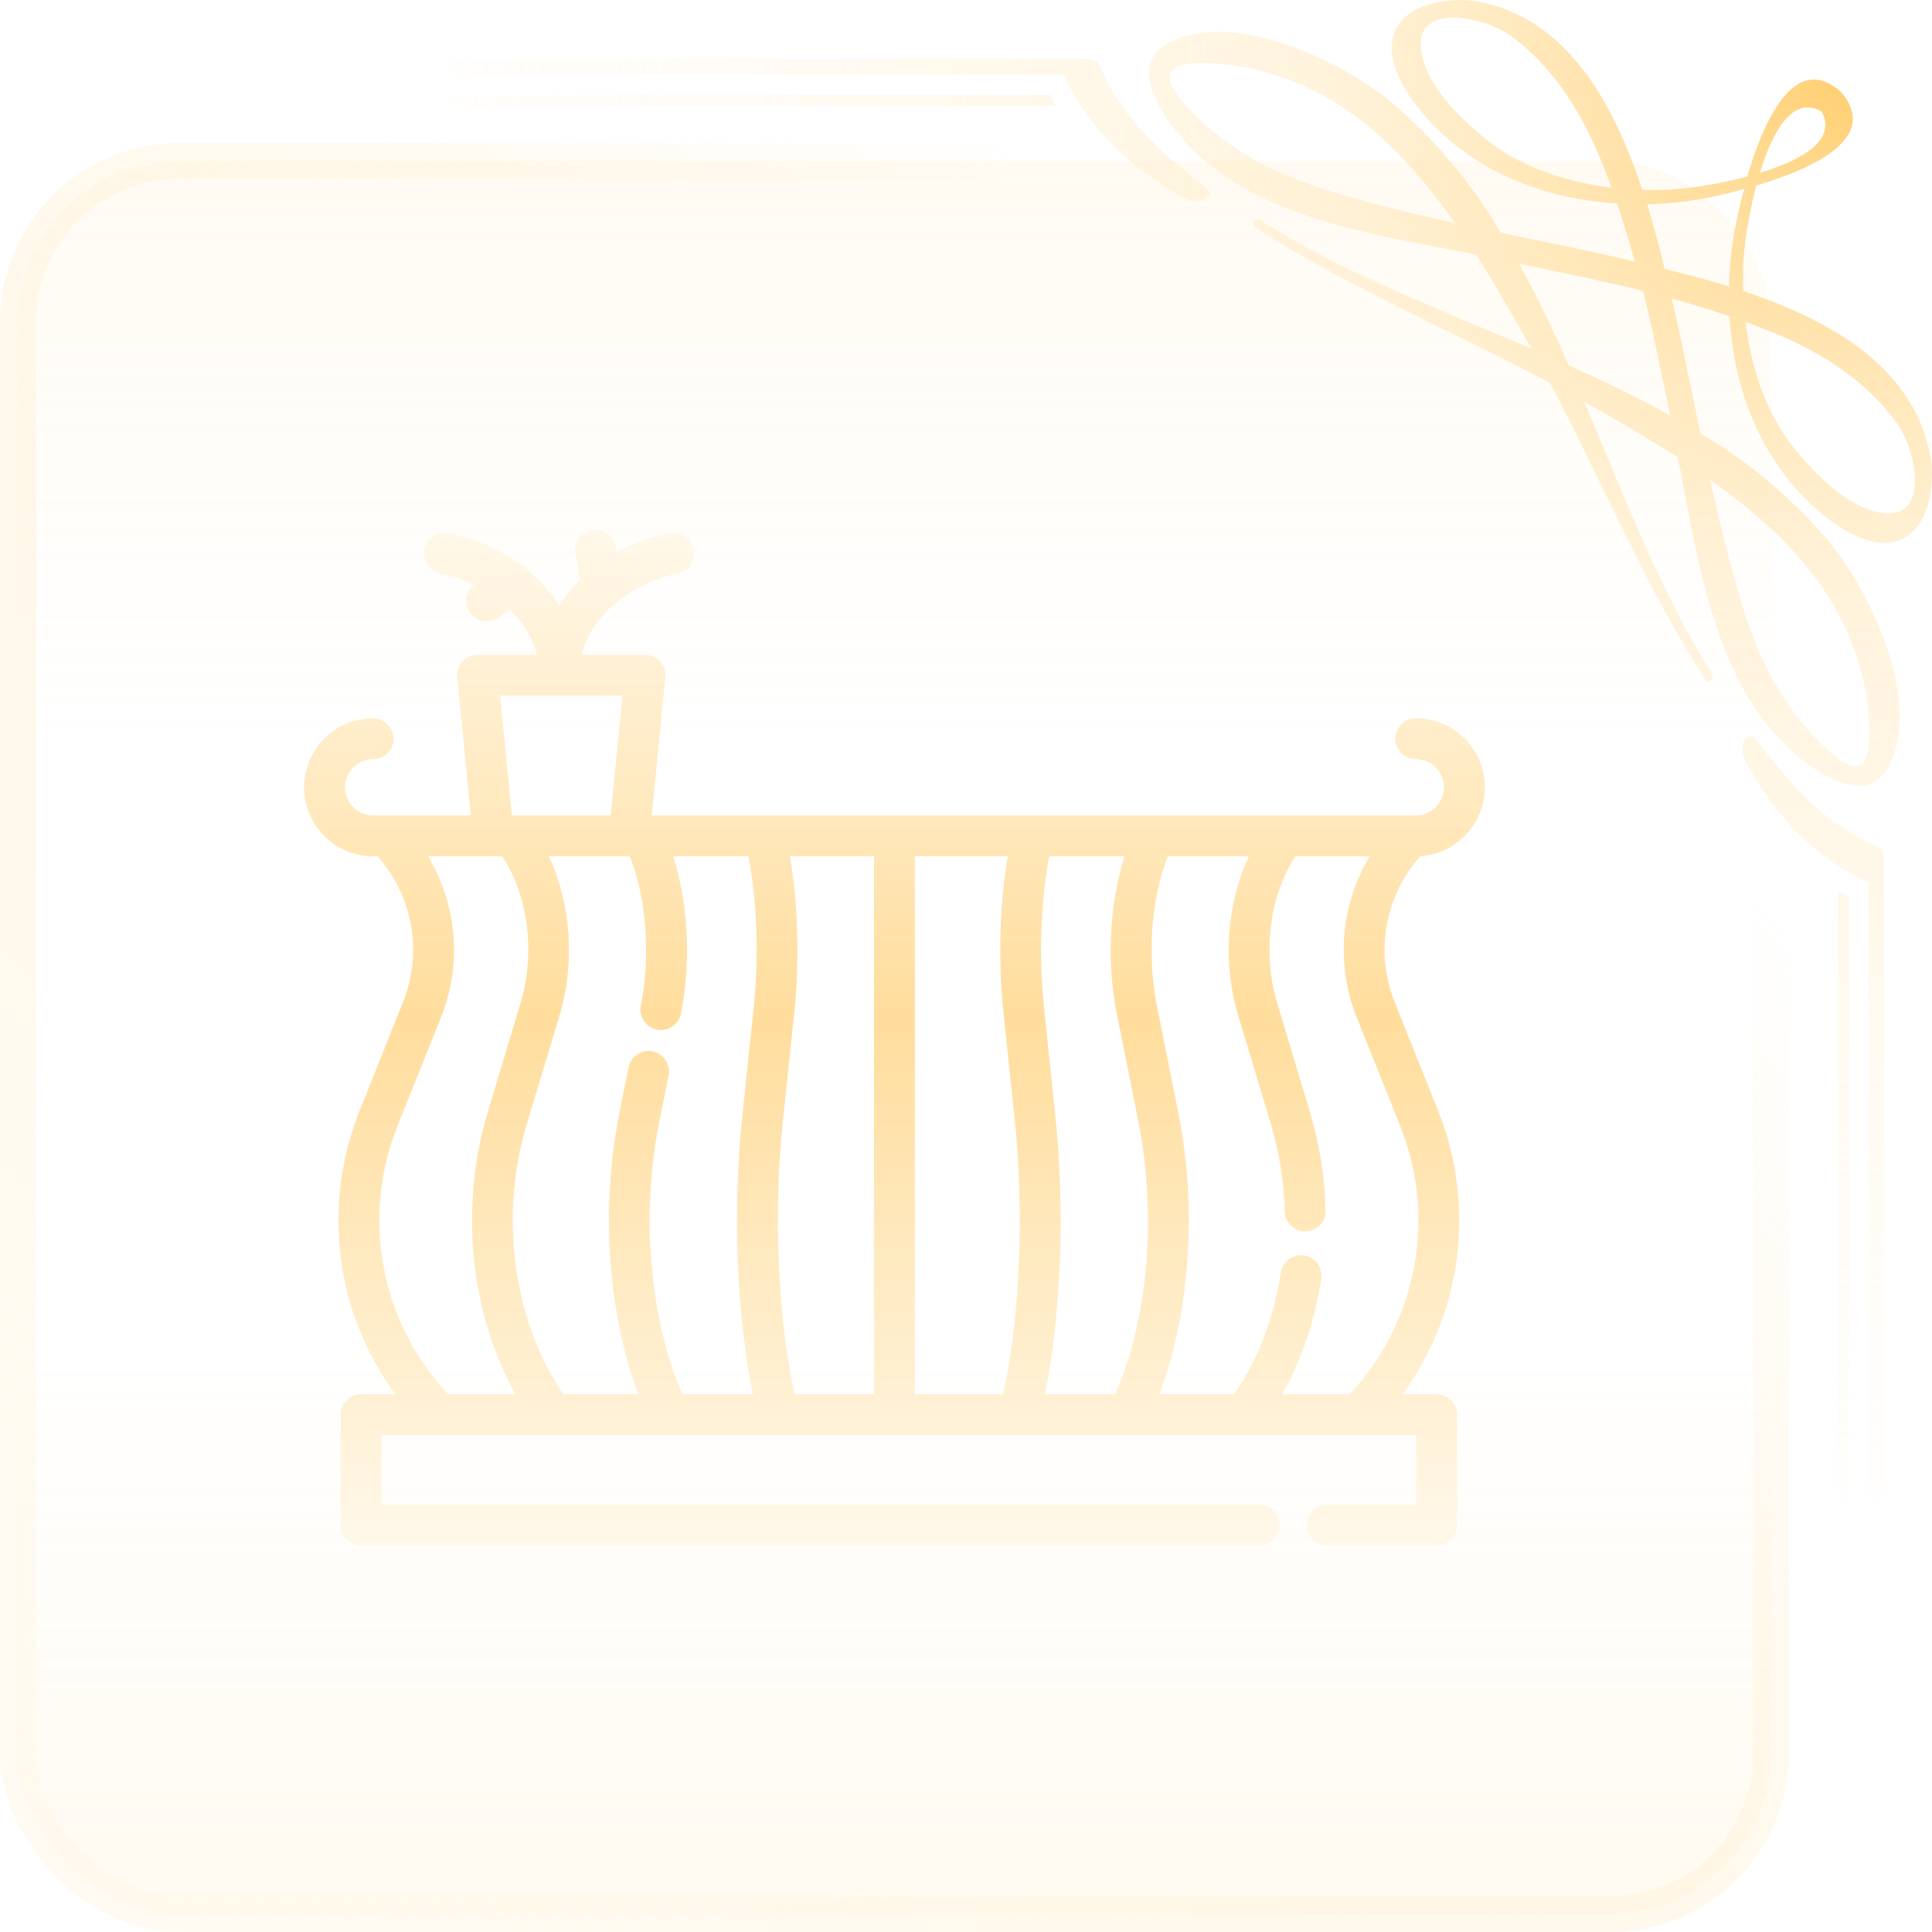 <?xml version="1.0" encoding="UTF-8"?> <svg xmlns="http://www.w3.org/2000/svg" width="108" height="108" viewBox="0 0 108 108" fill="none"> <rect x="1" y="9" width="98" height="98" rx="9" fill="url(#paint0_linear_506_1164)" fill-opacity="0.3" stroke="url(#paint1_linear_506_1164)" stroke-width="2"></rect> <path d="M96.679 17.684C96.915 21.726 98.401 25.655 101.481 28.413C102.845 29.631 105.255 31.256 106.906 29.73C107.93 28.782 108.147 26.792 107.916 25.522C106.972 20.409 102.118 17.826 97.443 16.271C97.443 15.726 97.443 15.191 97.443 14.665C97.565 13.215 97.811 11.778 98.179 10.371C100.906 9.561 105.255 7.831 102.897 5.125C100.203 2.755 98.481 7.139 97.674 9.864C96.273 10.239 94.841 10.486 93.396 10.603C92.877 10.632 92.339 10.632 91.801 10.603C90.254 5.912 87.683 1.021 82.588 0.083C81.324 -0.15 79.328 0.083 78.399 1.102C76.908 2.76 78.498 5.182 79.71 6.547C82.461 9.641 86.367 11.134 90.391 11.371C90.759 12.437 91.084 13.523 91.386 14.617C88.9 14.039 86.395 13.532 83.89 13.011C82.295 10.292 80.266 7.855 77.885 5.798C75.054 3.428 69.002 0.504 65.37 2.372C62.506 3.841 65.808 7.585 67.021 8.703C71.059 12.39 77.3 13.181 82.423 14.219H82.503C83.569 15.887 84.536 17.589 85.442 19.195L85.607 19.494C80.352 17.243 74.984 15.196 70.535 12.352C70.125 12.087 69.842 12.518 70.181 12.731C75.432 16.096 81.159 18.499 86.645 21.409C89.542 26.92 91.933 32.673 95.283 37.953C95.495 38.289 95.929 38.01 95.665 37.593C92.834 33.128 90.796 27.73 88.556 22.451L88.848 22.617C90.447 23.527 92.15 24.513 93.806 25.574V25.655C94.839 30.797 95.627 37.071 99.302 41.128C100.401 42.346 104.142 45.663 105.604 42.786C107.458 39.137 104.534 33.033 102.189 30.209C100.152 27.834 97.741 25.81 95.052 24.219C94.528 21.702 94.028 19.181 93.452 16.684C94.544 16.987 95.619 17.32 96.679 17.684ZM99.552 18.769C102.047 19.845 104.453 21.432 106.048 23.674C107.208 25.304 107.935 29.394 104.835 28.598C103.076 28.124 101.585 26.593 100.448 25.247C98.769 23.266 97.891 20.622 97.575 17.982C98.24 18.247 98.891 18.508 99.552 18.769ZM101.816 6.21C102.727 7.831 100.712 8.954 98.382 9.66C99.085 7.343 100.208 5.319 101.816 6.229V6.21ZM82.852 7.608C81.513 6.466 79.965 4.969 79.517 3.201C78.729 0.078 82.796 0.831 84.423 1.983C86.654 3.58 88.23 5.997 89.301 8.509C89.579 9.158 89.844 9.821 90.089 10.494C87.475 10.177 84.838 9.291 82.852 7.608ZM92.712 13.651C92.518 12.93 92.311 12.186 92.079 11.423C93.63 11.385 95.172 11.17 96.674 10.784C96.891 10.731 97.174 10.655 97.5 10.566C97.41 10.897 97.34 11.181 97.288 11.395C96.901 12.906 96.686 14.456 96.646 16.015C95.891 15.778 95.146 15.57 94.433 15.38C93.962 15.257 93.514 15.148 93.051 15.034C92.938 14.57 92.83 14.11 92.712 13.651ZM74.267 10.66C71.21 9.712 68.398 8.258 66.247 5.845C64.926 4.362 65.006 3.552 67.157 3.523C68.939 3.538 70.701 3.898 72.347 4.585C76.064 6.03 78.951 9.073 81.338 12.475C78.956 11.949 76.592 11.376 74.267 10.66ZM103.453 35.83C104.135 37.483 104.496 39.253 104.515 41.042C104.482 43.199 103.675 43.284 102.203 41.952C99.802 39.791 98.344 36.962 97.406 33.896C96.693 31.564 96.122 29.195 95.589 26.825C98.991 29.195 102.019 32.1 103.453 35.83ZM93.353 23.224C91.537 22.209 89.626 21.295 87.692 20.427C86.834 18.475 85.923 16.56 84.914 14.741C87.216 15.214 89.546 15.688 91.844 16.267C92.415 18.57 92.896 20.911 93.353 23.224Z" fill="url(#paint2_radial_506_1164)"></path> <path d="M97.722 42.839C99.33 45.734 101.713 48.232 104.798 49.473C104.685 49.199 104.567 48.924 104.449 48.654V82.822C104.449 84.296 105.321 84.4 105.321 82.746V48.151C105.321 47.862 105.269 47.45 104.972 47.327C102.071 46.137 100.047 43.829 98.193 41.379C97.689 40.706 96.981 41.654 97.722 42.801V42.839Z" fill="url(#paint3_radial_506_1164)"></path> <path d="M65.959 10.93C63.072 9.31 60.586 6.916 59.326 3.822L60.147 4.172H26.13C24.663 4.172 24.559 3.296 26.205 3.296H60.642C60.935 3.296 61.341 3.348 61.463 3.646C62.647 6.561 64.945 8.594 67.388 10.457C68.054 10.964 67.11 11.674 65.973 10.93H65.959Z" fill="url(#paint4_radial_506_1164)"></path> <path d="M59.006 5.926H26.13C24.663 5.926 24.559 5.31 26.205 5.31H58.755C58.817 5.523 58.901 5.73 59.006 5.926Z" fill="url(#paint5_radial_506_1164)"></path> <path d="M102.75 49.838V82.865C102.75 84.339 103.364 84.443 103.364 82.789V50.089C103.151 50.028 102.945 49.944 102.75 49.838Z" fill="url(#paint6_radial_506_1164)"></path> <g filter="url(#filter0_d_506_1164)"> <path d="M83 44.011C83 41.884 81.269 40.153 79.142 40.153C78.839 40.153 78.548 40.273 78.334 40.488C78.12 40.702 78 40.992 78 41.295C78 41.445 78.029 41.593 78.087 41.732C78.144 41.871 78.228 41.996 78.334 42.103C78.44 42.209 78.566 42.293 78.705 42.35C78.843 42.407 78.992 42.437 79.142 42.437C80.01 42.437 80.716 43.144 80.716 44.012C80.716 44.88 80.01 45.586 79.142 45.586H36.432L37.194 37.857C37.21 37.698 37.192 37.538 37.142 37.386C37.092 37.235 37.011 37.096 36.904 36.978C36.797 36.859 36.666 36.765 36.52 36.7C36.375 36.636 36.217 36.602 36.057 36.603H32.51C33.047 34.301 35.481 32.532 37.894 32.045C38.191 31.985 38.451 31.809 38.619 31.557C38.786 31.305 38.847 30.996 38.787 30.7C38.757 30.552 38.699 30.413 38.615 30.288C38.532 30.164 38.424 30.057 38.3 29.974C38.175 29.891 38.034 29.833 37.887 29.805C37.74 29.776 37.589 29.776 37.442 29.806C36.329 30.031 35.34 30.403 34.475 30.88L34.406 30.526C34.377 30.379 34.319 30.239 34.236 30.114C34.153 29.989 34.047 29.882 33.922 29.798C33.797 29.714 33.658 29.656 33.511 29.627C33.364 29.597 33.212 29.596 33.065 29.625C32.768 29.684 32.506 29.858 32.337 30.109C32.168 30.36 32.106 30.669 32.164 30.966L32.444 32.395C31.983 32.854 31.587 33.348 31.261 33.862C30.083 32.001 28.005 30.396 25.082 29.806C24.464 29.681 23.861 30.081 23.736 30.7C23.676 30.997 23.737 31.305 23.904 31.557C24.072 31.809 24.333 31.985 24.63 32.045C25.264 32.173 25.899 32.391 26.502 32.682C26.031 33.041 25.909 33.708 26.238 34.212C26.342 34.371 26.484 34.502 26.651 34.593C26.819 34.683 27.006 34.73 27.196 34.73C27.417 34.73 27.634 34.666 27.819 34.545L28.522 34.086C29.251 34.8 29.793 35.656 30.013 36.602H26.694C26.535 36.602 26.377 36.636 26.231 36.7C26.086 36.765 25.955 36.859 25.848 36.978C25.741 37.096 25.66 37.235 25.61 37.386C25.56 37.538 25.542 37.698 25.558 37.856L26.32 45.586H20.858C19.99 45.586 19.284 44.88 19.284 44.011C19.284 43.143 19.99 42.437 20.858 42.437C21.161 42.437 21.452 42.317 21.666 42.102C21.88 41.888 22 41.598 22 41.295C22 40.992 21.88 40.702 21.666 40.487C21.452 40.273 21.161 40.153 20.858 40.153C18.731 40.153 17 41.884 17 44.011C17 46.139 18.731 47.87 20.858 47.87H21.106C22.078 48.961 22.726 50.3 22.978 51.739C23.23 53.178 23.076 54.659 22.532 56.015L20.102 62.09C19.063 64.683 18.7 67.498 19.047 70.271C19.395 73.043 20.441 75.681 22.088 77.938H20.183C19.88 77.938 19.59 78.058 19.376 78.273C19.161 78.487 19.041 78.777 19.041 79.08V85.254C19.041 85.557 19.161 85.847 19.376 86.061C19.59 86.276 19.88 86.396 20.183 86.396H70.385C71.016 86.396 71.527 85.885 71.527 85.254C71.527 84.623 71.016 84.112 70.385 84.112H21.325V80.222H79.169V84.112H74.192C73.561 84.112 73.05 84.623 73.05 85.254C73.05 85.885 73.561 86.396 74.192 86.396H80.311C80.614 86.396 80.904 86.276 81.118 86.061C81.332 85.847 81.453 85.557 81.453 85.254V79.08C81.453 78.777 81.332 78.487 81.118 78.273C80.904 78.058 80.614 77.938 80.311 77.938H78.405C80.053 75.681 81.099 73.043 81.447 70.271C81.794 67.498 81.431 64.683 80.391 62.09L77.961 56.015C77.417 54.657 77.263 53.174 77.517 51.733C77.77 50.292 78.421 48.951 79.396 47.861C81.405 47.729 83 46.053 83 44.011ZM34.798 38.886L34.137 45.586H28.615L27.954 38.886H34.798ZM25.048 77.938C23.198 75.966 21.949 73.507 21.449 70.85C20.948 68.193 21.217 65.448 22.223 62.938L24.653 56.863C25.235 55.41 25.473 53.842 25.347 52.282C25.222 50.721 24.737 49.211 23.93 47.87H28.087C29.54 50.125 29.938 53.292 29.09 56.11L27.261 62.185C25.666 67.481 26.292 73.431 28.813 77.938H25.048V77.938ZM42.133 56.32L41.496 62.395C40.947 67.64 41.184 73.548 42.086 77.939H38.154V77.938C36.327 73.816 35.811 67.946 36.85 62.738L37.374 60.117C37.403 59.97 37.403 59.819 37.374 59.671C37.345 59.524 37.287 59.384 37.204 59.26C37.121 59.135 37.014 59.028 36.889 58.944C36.765 58.861 36.625 58.803 36.478 58.774C35.858 58.651 35.258 59.051 35.134 59.67L34.611 62.291C33.56 67.556 33.993 73.482 35.687 77.938H31.499C28.698 73.877 27.888 68.023 29.447 62.843L31.276 56.768C32.166 53.812 31.917 50.519 30.684 47.87H35.207C36.129 50.166 36.383 53.415 35.824 56.216C35.791 56.382 35.795 56.553 35.836 56.717C35.877 56.881 35.954 57.033 36.061 57.164C36.168 57.295 36.303 57.4 36.456 57.472C36.609 57.544 36.776 57.582 36.945 57.581C37.209 57.581 37.465 57.489 37.668 57.322C37.872 57.154 38.012 56.922 38.064 56.663C38.647 53.741 38.468 50.475 37.634 47.87H41.836C42.313 50.252 42.433 53.455 42.133 56.32ZM48.858 77.938H44.421C43.48 73.739 43.221 67.856 43.767 62.633L44.404 56.558C44.707 53.66 44.605 50.418 44.157 47.87H48.858V77.938ZM56.073 77.938H51.142V47.87H56.336C55.888 50.418 55.786 53.66 56.09 56.558L56.726 62.633C57.273 67.856 57.014 73.739 56.073 77.938ZM62.34 77.938H58.408C59.31 73.548 59.547 67.64 58.997 62.395L58.361 56.32C58.061 53.454 58.181 50.252 58.658 47.87H62.86C62.026 50.474 61.847 53.74 62.43 56.663L63.643 62.738C64.683 67.946 64.167 73.816 62.34 77.938ZM78.271 62.938C79.277 65.448 79.546 68.193 79.045 70.85C78.545 73.507 77.296 75.966 75.446 77.938H71.682C72.753 76.025 73.497 73.83 73.86 71.481C73.956 70.858 73.529 70.275 72.906 70.179C72.757 70.156 72.606 70.162 72.46 70.197C72.314 70.233 72.177 70.297 72.056 70.385C71.935 70.474 71.833 70.586 71.755 70.714C71.677 70.842 71.625 70.984 71.603 71.133C71.207 73.693 70.308 76.033 68.995 77.938H64.807C66.501 73.481 66.934 67.555 65.883 62.29L64.67 56.215C64.111 53.414 64.365 50.166 65.287 47.87H69.81C68.577 50.519 68.327 53.812 69.217 56.768L71.046 62.843C71.516 64.403 71.776 66.044 71.819 67.723C71.823 67.873 71.856 68.02 71.917 68.158C71.978 68.295 72.065 68.418 72.174 68.522C72.282 68.625 72.41 68.706 72.55 68.76C72.69 68.814 72.84 68.839 72.99 68.835C73.292 68.828 73.58 68.7 73.788 68.481C73.997 68.261 74.11 67.968 74.102 67.665C74.054 65.783 73.762 63.939 73.233 62.185L71.404 56.11C70.556 53.292 70.954 50.125 72.407 47.87H76.564C75.757 49.211 75.272 50.721 75.146 52.281C75.021 53.842 75.258 55.41 75.841 56.863L78.271 62.938Z" fill="url(#paint7_linear_506_1164)"></path> </g> <defs> <filter id="filter0_d_506_1164" x="7" y="15" width="86" height="86" filterUnits="userSpaceOnUse" color-interpolation-filters="sRGB"> <feFlood flood-opacity="0" result="BackgroundImageFix"></feFlood> <feColorMatrix in="SourceAlpha" type="matrix" values="0 0 0 0 0 0 0 0 0 0 0 0 0 0 0 0 0 0 127 0" result="hardAlpha"></feColorMatrix> <feOffset></feOffset> <feGaussianBlur stdDeviation="5"></feGaussianBlur> <feComposite in2="hardAlpha" operator="out"></feComposite> <feColorMatrix type="matrix" values="0 0 0 0 1 0 0 0 0 1 0 0 0 0 1 0 0 0 0.7 0"></feColorMatrix> <feBlend mode="normal" in2="BackgroundImageFix" result="effect1_dropShadow_506_1164"></feBlend> <feBlend mode="normal" in="SourceGraphic" in2="effect1_dropShadow_506_1164" result="shape"></feBlend> </filter> <linearGradient id="paint0_linear_506_1164" x1="57.5" y1="8" x2="57.5" y2="108" gradientUnits="userSpaceOnUse"> <stop stop-color="#FFD98F" stop-opacity="0.37"></stop> <stop offset="0.331" stop-color="#FFD686" stop-opacity="0"></stop> <stop offset="0.67" stop-color="#FFD686" stop-opacity="0"></stop> <stop offset="1" stop-color="#FFD686" stop-opacity="0.39"></stop> </linearGradient> <linearGradient id="paint1_linear_506_1164" x1="100" y1="8" x2="-5.2649e-06" y2="108" gradientUnits="userSpaceOnUse"> <stop offset="0.215" stop-color="#FFE4B0" stop-opacity="0"></stop> <stop offset="0.797" stop-color="#FFF8EA" stop-opacity="0.7"></stop> <stop offset="1" stop-color="#FFF8EA" stop-opacity="0.6"></stop> </linearGradient> <radialGradient id="paint2_radial_506_1164" cx="0" cy="0" r="1" gradientUnits="userSpaceOnUse" gradientTransform="translate(103.903 4.05) rotate(133.116) scale(80.053 79.44)"> <stop stop-color="#FFCE6F"></stop> <stop offset="0.373" stop-color="#FFE5B2" stop-opacity="0.455"></stop> <stop offset="1" stop-color="#FFF8EA" stop-opacity="0.14"></stop> </radialGradient> <radialGradient id="paint3_radial_506_1164" cx="0" cy="0" r="1" gradientUnits="userSpaceOnUse" gradientTransform="translate(103.903 4.05) rotate(133.116) scale(80.053 79.44)"> <stop stop-color="#FFCE6F"></stop> <stop offset="0.373" stop-color="#FFE5B2" stop-opacity="0.455"></stop> <stop offset="1" stop-color="#FFF8EA" stop-opacity="0.14"></stop> </radialGradient> <radialGradient id="paint4_radial_506_1164" cx="0" cy="0" r="1" gradientUnits="userSpaceOnUse" gradientTransform="translate(103.903 4.05) rotate(133.116) scale(80.053 79.44)"> <stop stop-color="#FFCE6F"></stop> <stop offset="0.373" stop-color="#FFE5B2" stop-opacity="0.455"></stop> <stop offset="1" stop-color="#FFF8EA" stop-opacity="0.14"></stop> </radialGradient> <radialGradient id="paint5_radial_506_1164" cx="0" cy="0" r="1" gradientUnits="userSpaceOnUse" gradientTransform="translate(103.903 4.05) rotate(133.116) scale(80.053 79.44)"> <stop stop-color="#FFCE6F"></stop> <stop offset="0.373" stop-color="#FFE5B2" stop-opacity="0.455"></stop> <stop offset="1" stop-color="#FFF8EA" stop-opacity="0.14"></stop> </radialGradient> <radialGradient id="paint6_radial_506_1164" cx="0" cy="0" r="1" gradientUnits="userSpaceOnUse" gradientTransform="translate(103.903 4.05) rotate(133.116) scale(80.053 79.44)"> <stop stop-color="#FFCE6F"></stop> <stop offset="0.373" stop-color="#FFE5B2" stop-opacity="0.455"></stop> <stop offset="1" stop-color="#FFF8EA" stop-opacity="0.14"></stop> </radialGradient> <linearGradient id="paint7_linear_506_1164" x1="50" y1="29.604" x2="50" y2="86.396" gradientUnits="userSpaceOnUse"> <stop stop-color="#FFF8EA"></stop> <stop offset="0.482" stop-color="#FFDD9C"></stop> <stop offset="1" stop-color="#FFF8EA"></stop> </linearGradient> </defs> </svg> 